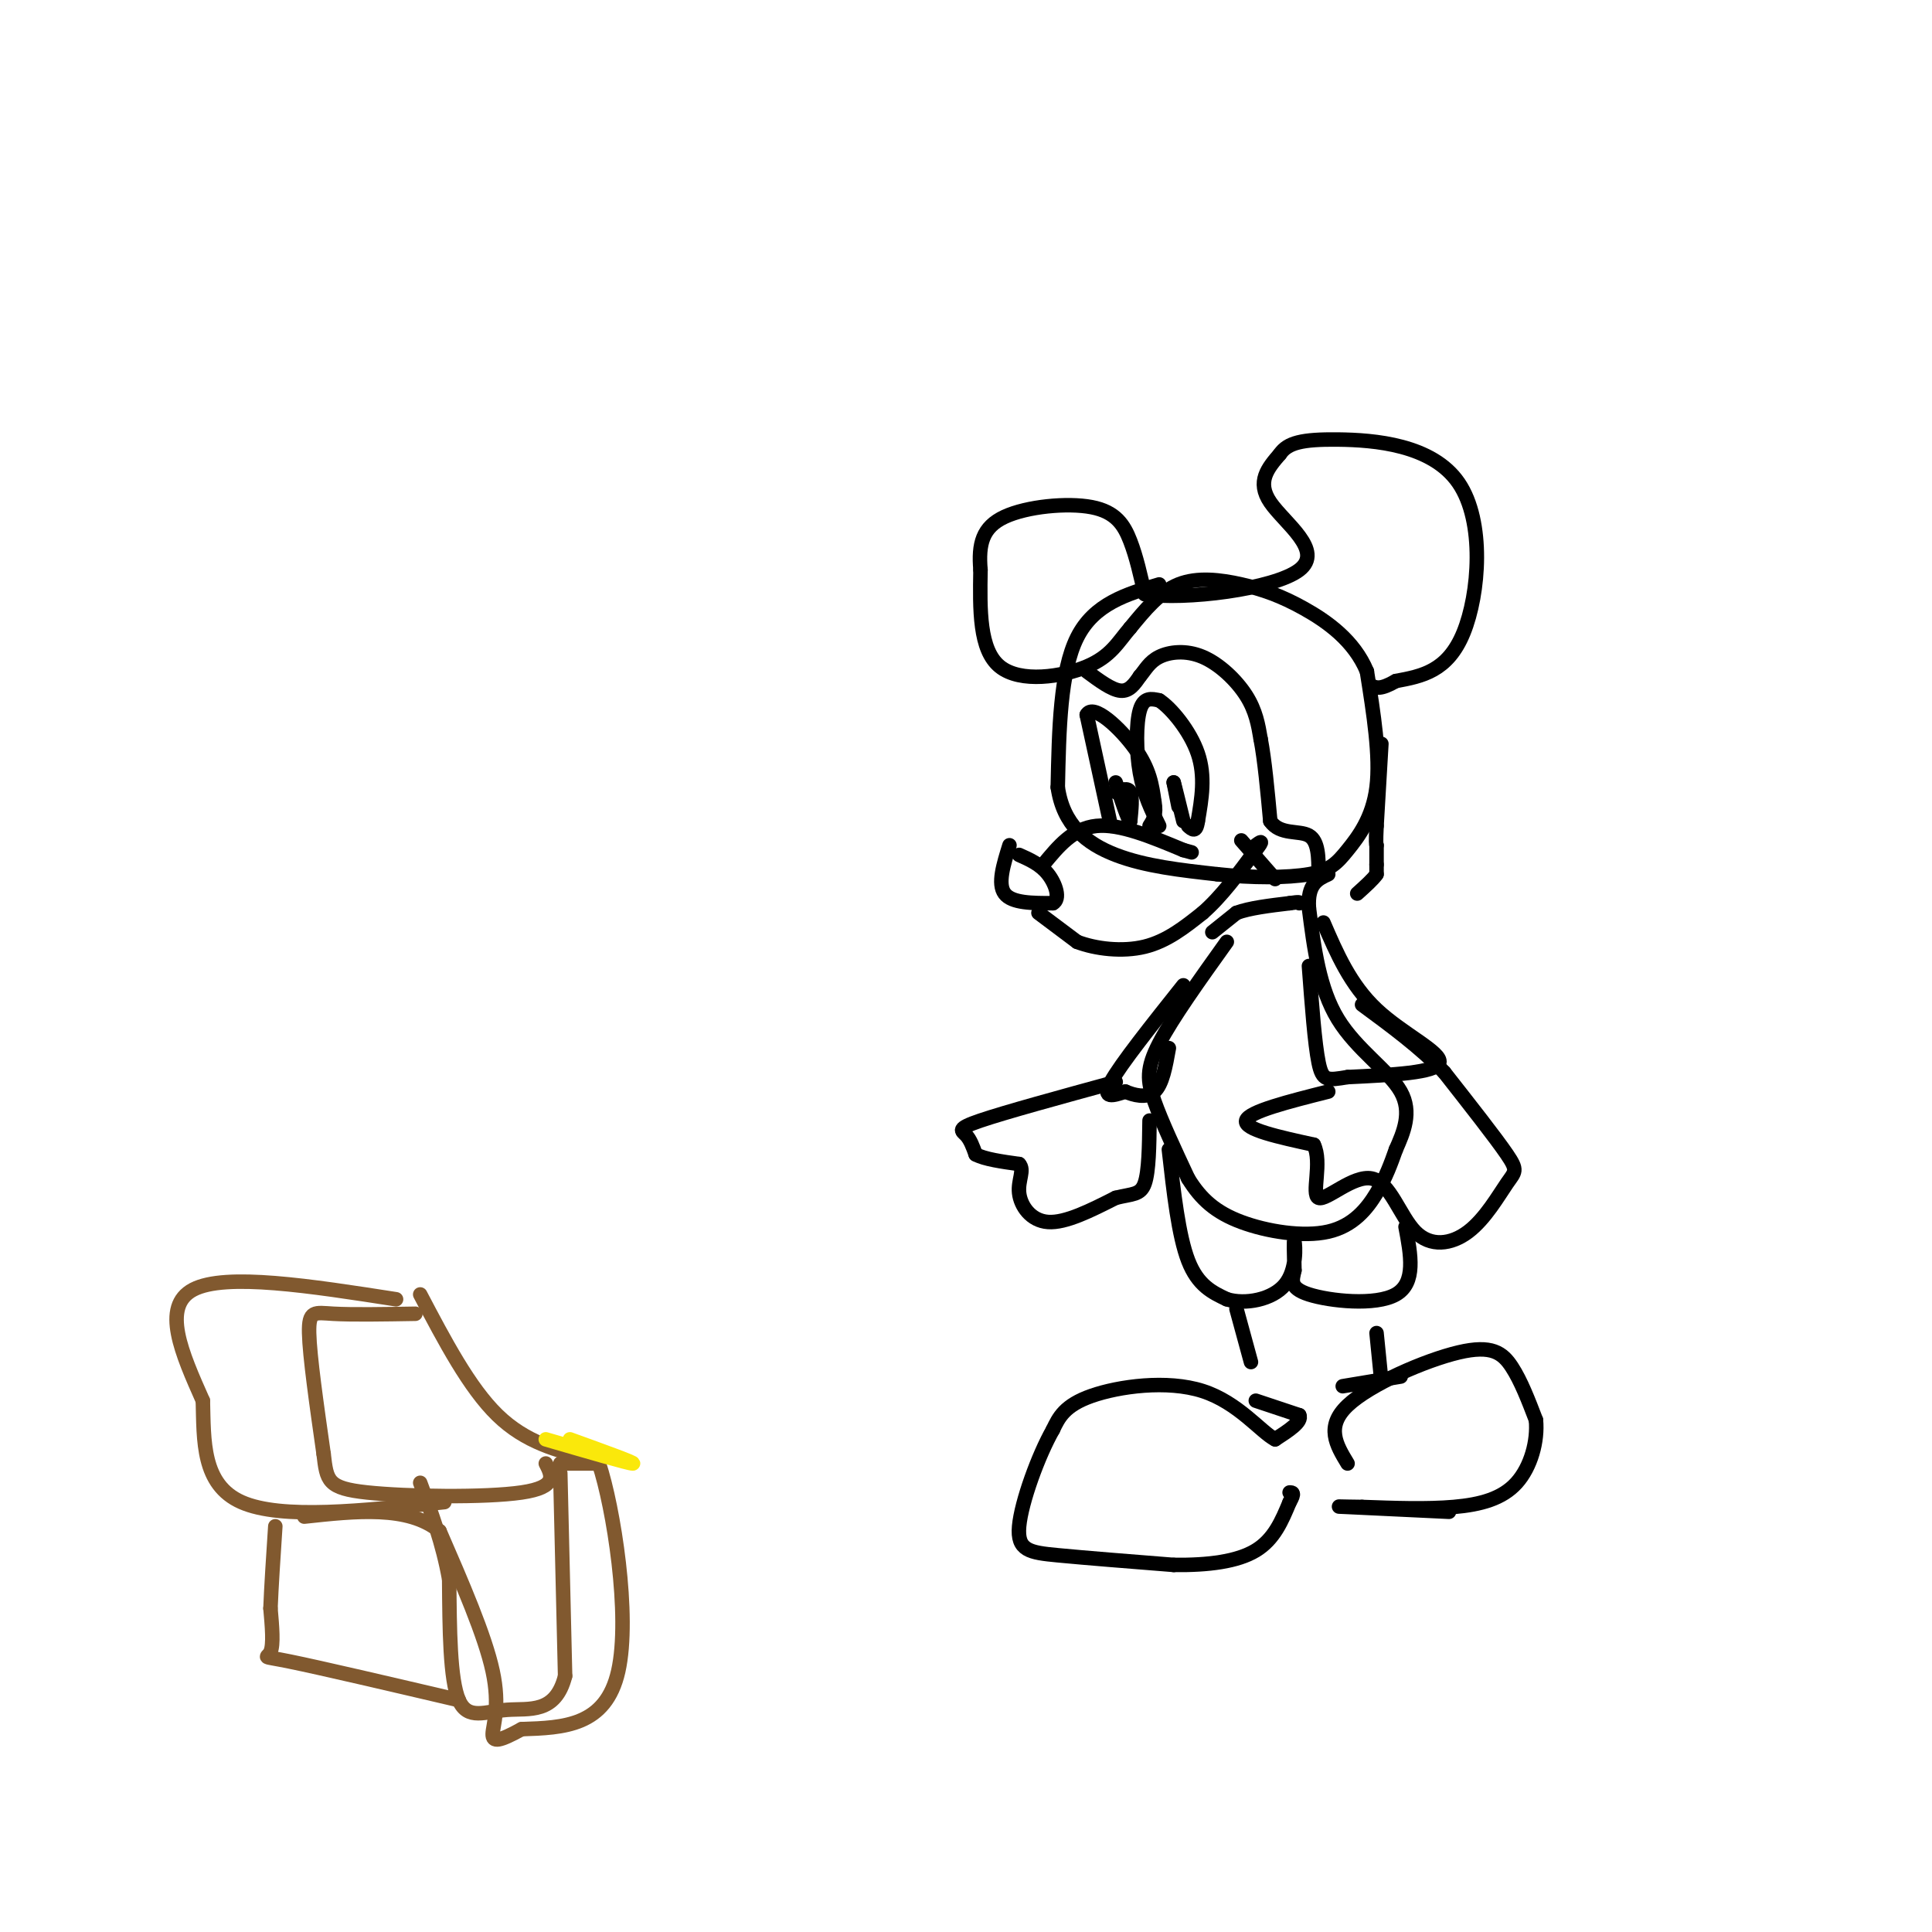 <svg viewBox='0 0 400 400' version='1.1' xmlns='http://www.w3.org/2000/svg' xmlns:xlink='http://www.w3.org/1999/xlink'><g fill='none' stroke='rgb(0,0,0)' stroke-width='3' stroke-linecap='round' stroke-linejoin='round'><path d='M240,121c-6.750,2.000 -13.500,4.000 -17,11c-3.500,7.000 -3.750,19.000 -4,31'/><path d='M219,163c1.111,7.756 5.889,11.644 12,14c6.111,2.356 13.556,3.178 21,4'/><path d='M252,181c7.169,0.791 14.592,0.769 19,0c4.408,-0.769 5.802,-2.284 8,-5c2.198,-2.716 5.199,-6.633 6,-13c0.801,-6.367 -0.600,-15.183 -2,-24'/><path d='M283,139c-2.641,-6.383 -8.244,-10.340 -13,-13c-4.756,-2.660 -8.665,-4.024 -13,-5c-4.335,-0.976 -9.096,-1.565 -13,0c-3.904,1.565 -6.952,5.282 -10,9'/><path d='M234,130c-2.560,2.964 -3.958,5.875 -9,8c-5.042,2.125 -13.726,3.464 -18,0c-4.274,-3.464 -4.137,-11.732 -4,-20'/><path d='M203,118c-0.459,-5.388 0.392,-8.856 5,-11c4.608,-2.144 12.971,-2.962 18,-2c5.029,0.962 6.722,3.703 8,7c1.278,3.297 2.139,7.148 3,11'/><path d='M237,123c8.083,1.286 26.792,-1.000 32,-5c5.208,-4.000 -3.083,-9.714 -6,-14c-2.917,-4.286 -0.458,-7.143 2,-10'/><path d='M265,94c1.573,-2.309 4.504,-3.083 12,-3c7.496,0.083 19.557,1.022 25,9c5.443,7.978 4.270,22.994 1,31c-3.270,8.006 -8.635,9.003 -14,10'/><path d='M289,141c-3.167,1.833 -4.083,1.417 -5,1'/><path d='M209,175c-1.250,4.000 -2.500,8.000 -1,10c1.500,2.000 5.750,2.000 10,2'/><path d='M218,187c1.600,-0.844 0.600,-3.956 -1,-6c-1.600,-2.044 -3.800,-3.022 -6,-4'/><path d='M216,179c3.083,-3.750 6.167,-7.500 11,-8c4.833,-0.500 11.417,2.250 18,5'/><path d='M245,176c3.000,0.833 1.500,0.417 0,0'/><path d='M230,171c0.000,0.000 -5.000,-23.000 -5,-23'/><path d='M225,148c1.267,-2.511 6.933,2.711 10,7c3.067,4.289 3.533,7.644 4,11'/><path d='M239,166c0.500,2.667 -0.250,3.833 -1,5'/><path d='M240,171c-1.600,-3.244 -3.200,-6.489 -4,-11c-0.800,-4.511 -0.800,-10.289 0,-13c0.800,-2.711 2.400,-2.356 4,-2'/><path d='M240,145c2.400,1.511 6.400,6.289 8,11c1.600,4.711 0.800,9.356 0,14'/><path d='M248,170c-0.333,2.500 -1.167,1.750 -2,1'/><path d='M215,189c0.000,0.000 8.000,6.000 8,6'/><path d='M223,195c3.822,1.467 9.378,2.133 14,1c4.622,-1.133 8.311,-4.067 12,-7'/><path d='M249,189c3.833,-3.333 7.417,-8.167 11,-13'/><path d='M260,176c1.833,-2.333 0.917,-1.667 0,-1'/><path d='M257,174c0.000,0.000 7.000,8.000 7,8'/><path d='M251,193c0.000,0.000 5.000,-4.000 5,-4'/><path d='M256,189c2.667,-1.000 6.833,-1.500 11,-2'/><path d='M267,187c2.167,-0.333 2.083,-0.167 2,0'/><path d='M225,139c2.583,1.917 5.167,3.833 7,4c1.833,0.167 2.917,-1.417 4,-3'/><path d='M236,140c1.113,-1.271 1.896,-2.949 4,-4c2.104,-1.051 5.528,-1.475 9,0c3.472,1.475 6.992,4.850 9,8c2.008,3.150 2.504,6.075 3,9'/><path d='M261,153c0.833,4.333 1.417,10.667 2,17'/><path d='M263,170c2.000,2.956 6.000,1.844 8,3c2.000,1.156 2.000,4.578 2,8'/><path d='M273,181c0.333,1.333 0.167,0.667 0,0'/><path d='M286,154c0.000,0.000 -1.000,17.000 -1,17'/><path d='M285,171c-0.167,3.500 -0.083,3.750 0,4'/><path d='M285,175c0.000,1.333 0.000,2.667 0,4'/><path d='M285,179c0.000,1.000 0.000,1.500 0,2'/><path d='M285,181c-0.667,1.000 -2.333,2.500 -4,4'/><path d='M254,195c-5.644,7.889 -11.289,15.778 -14,21c-2.711,5.222 -2.489,7.778 -1,12c1.489,4.222 4.244,10.111 7,16'/><path d='M246,244c2.630,4.293 5.705,7.027 11,9c5.295,1.973 12.810,3.185 18,2c5.190,-1.185 8.054,-4.767 10,-8c1.946,-3.233 2.973,-6.116 4,-9'/><path d='M289,238c1.548,-3.488 3.417,-7.708 1,-12c-2.417,-4.292 -9.119,-8.655 -13,-15c-3.881,-6.345 -4.940,-14.673 -6,-23'/><path d='M271,188c-0.333,-5.000 1.833,-6.000 4,-7'/><path d='M245,204c-6.500,8.167 -13.000,16.333 -15,20c-2.000,3.667 0.500,2.833 3,2'/><path d='M233,226c1.667,0.711 4.333,1.489 6,0c1.667,-1.489 2.333,-5.244 3,-9'/><path d='M274,191c2.778,6.444 5.556,12.889 11,18c5.444,5.111 13.556,8.889 13,11c-0.556,2.111 -9.778,2.556 -19,3'/><path d='M279,223c-4.200,0.689 -5.200,0.911 -6,-3c-0.800,-3.911 -1.400,-11.956 -2,-20'/><path d='M231,224c-11.444,3.133 -22.889,6.267 -28,8c-5.111,1.733 -3.889,2.067 -3,3c0.889,0.933 1.444,2.467 2,4'/><path d='M202,239c1.833,1.000 5.417,1.500 9,2'/><path d='M211,241c1.202,1.250 -0.292,3.375 0,6c0.292,2.625 2.369,5.750 6,6c3.631,0.250 8.815,-2.375 14,-5'/><path d='M231,248c3.467,-0.867 5.133,-0.533 6,-3c0.867,-2.467 0.933,-7.733 1,-13'/><path d='M275,226c-8.250,2.083 -16.500,4.167 -17,6c-0.500,1.833 6.750,3.417 14,5'/><path d='M272,237c1.832,3.676 -0.589,10.365 1,11c1.589,0.635 7.188,-4.785 11,-4c3.812,0.785 5.836,7.774 9,11c3.164,3.226 7.467,2.689 11,0c3.533,-2.689 6.297,-7.532 8,-10c1.703,-2.468 2.344,-2.562 0,-6c-2.344,-3.438 -7.672,-10.219 -13,-17'/><path d='M299,222c-5.000,-5.167 -11.000,-9.583 -17,-14'/><path d='M242,238c1.000,8.917 2.000,17.833 4,23c2.000,5.167 5.000,6.583 8,8'/><path d='M254,269c3.833,1.167 9.417,0.083 12,-3c2.583,-3.083 2.167,-8.167 2,-9c-0.167,-0.833 -0.083,2.583 0,6'/><path d='M268,263c-0.369,1.893 -1.292,3.625 3,5c4.292,1.375 13.798,2.393 18,0c4.202,-2.393 3.101,-8.196 2,-14'/><path d='M256,271c0.000,0.000 3.000,11.000 3,11'/><path d='M260,290c0.000,0.000 9.000,3.000 9,3'/><path d='M269,293c0.667,1.333 -2.167,3.167 -5,5'/><path d='M264,298c-2.893,-1.464 -7.625,-7.625 -15,-10c-7.375,-2.375 -17.393,-0.964 -23,1c-5.607,1.964 -6.804,4.482 -8,7'/><path d='M218,296c-3.012,5.274 -6.542,14.958 -7,20c-0.458,5.042 2.155,5.440 8,6c5.845,0.560 14.923,1.280 24,2'/><path d='M243,324c7.200,0.089 13.200,-0.689 17,-3c3.800,-2.311 5.400,-6.156 7,-10'/><path d='M267,311c1.167,-2.000 0.583,-2.000 0,-2'/><path d='M279,303c-2.304,-3.804 -4.607,-7.607 0,-12c4.607,-4.393 16.125,-9.375 23,-11c6.875,-1.625 9.107,0.107 11,3c1.893,2.893 3.446,6.946 5,11'/><path d='M318,294c0.417,4.345 -1.042,9.708 -4,13c-2.958,3.292 -7.417,4.512 -13,5c-5.583,0.488 -12.292,0.244 -19,0'/><path d='M282,312c-4.556,-0.044 -6.444,-0.156 -3,0c3.444,0.156 12.222,0.578 21,1'/><path d='M278,287c0.000,0.000 12.000,-2.000 12,-2'/><path d='M285,276c0.000,0.000 1.000,10.000 1,10'/><path d='M231,164c1.250,-0.500 2.500,-1.000 3,0c0.500,1.000 0.250,3.500 0,6'/><path d='M234,170c-0.500,-0.333 -1.750,-4.167 -3,-8'/><path d='M244,167c0.000,0.000 -1.000,-5.000 -1,-5'/><path d='M243,162c0.167,0.500 1.083,4.250 2,8'/></g>
<g fill='none' stroke='rgb(129,89,47)' stroke-width='3' stroke-linecap='round' stroke-linejoin='round'><path d='M87,268c5.083,9.667 10.167,19.333 16,25c5.833,5.667 12.417,7.333 19,9'/><path d='M86,272c-6.556,0.111 -13.111,0.222 -17,0c-3.889,-0.222 -5.111,-0.778 -5,4c0.111,4.778 1.556,14.889 3,25'/><path d='M67,301c0.655,5.607 0.792,7.125 9,8c8.208,0.875 24.488,1.107 32,0c7.512,-1.107 6.256,-3.554 5,-6'/><path d='M82,269c-17.667,-2.750 -35.333,-5.500 -42,-2c-6.667,3.500 -2.333,13.250 2,23'/><path d='M42,290c0.222,8.244 -0.222,17.356 8,21c8.222,3.644 25.111,1.822 42,0'/><path d='M116,305c0.000,0.000 1.000,42.000 1,42'/><path d='M117,347c-1.988,7.905 -7.458,6.667 -12,7c-4.542,0.333 -8.155,2.238 -10,-2c-1.845,-4.238 -1.923,-14.619 -2,-25'/><path d='M93,327c-1.333,-7.500 -3.667,-13.750 -6,-20'/><path d='M95,352c-14.333,-3.356 -28.667,-6.711 -35,-8c-6.333,-1.289 -4.667,-0.511 -4,-2c0.667,-1.489 0.333,-5.244 0,-9'/><path d='M56,333c0.167,-4.333 0.583,-10.667 1,-17'/><path d='M116,303c0.000,0.000 8.000,0.000 8,0'/><path d='M124,303c3.022,9.022 6.578,31.578 4,43c-2.578,11.422 -11.289,11.711 -20,12'/><path d='M108,358c-4.583,2.512 -6.042,2.792 -6,1c0.042,-1.792 1.583,-5.655 0,-13c-1.583,-7.345 -6.292,-18.173 -11,-29'/><path d='M91,317c-6.500,-5.333 -17.250,-4.167 -28,-3'/></g>
<g fill='none' stroke='rgb(250,232,11)' stroke-width='3' stroke-linecap='round' stroke-linejoin='round'><path d='M118,298c6.917,2.500 13.833,5.000 13,5c-0.833,0.000 -9.417,-2.500 -18,-5'/></g>
</svg>